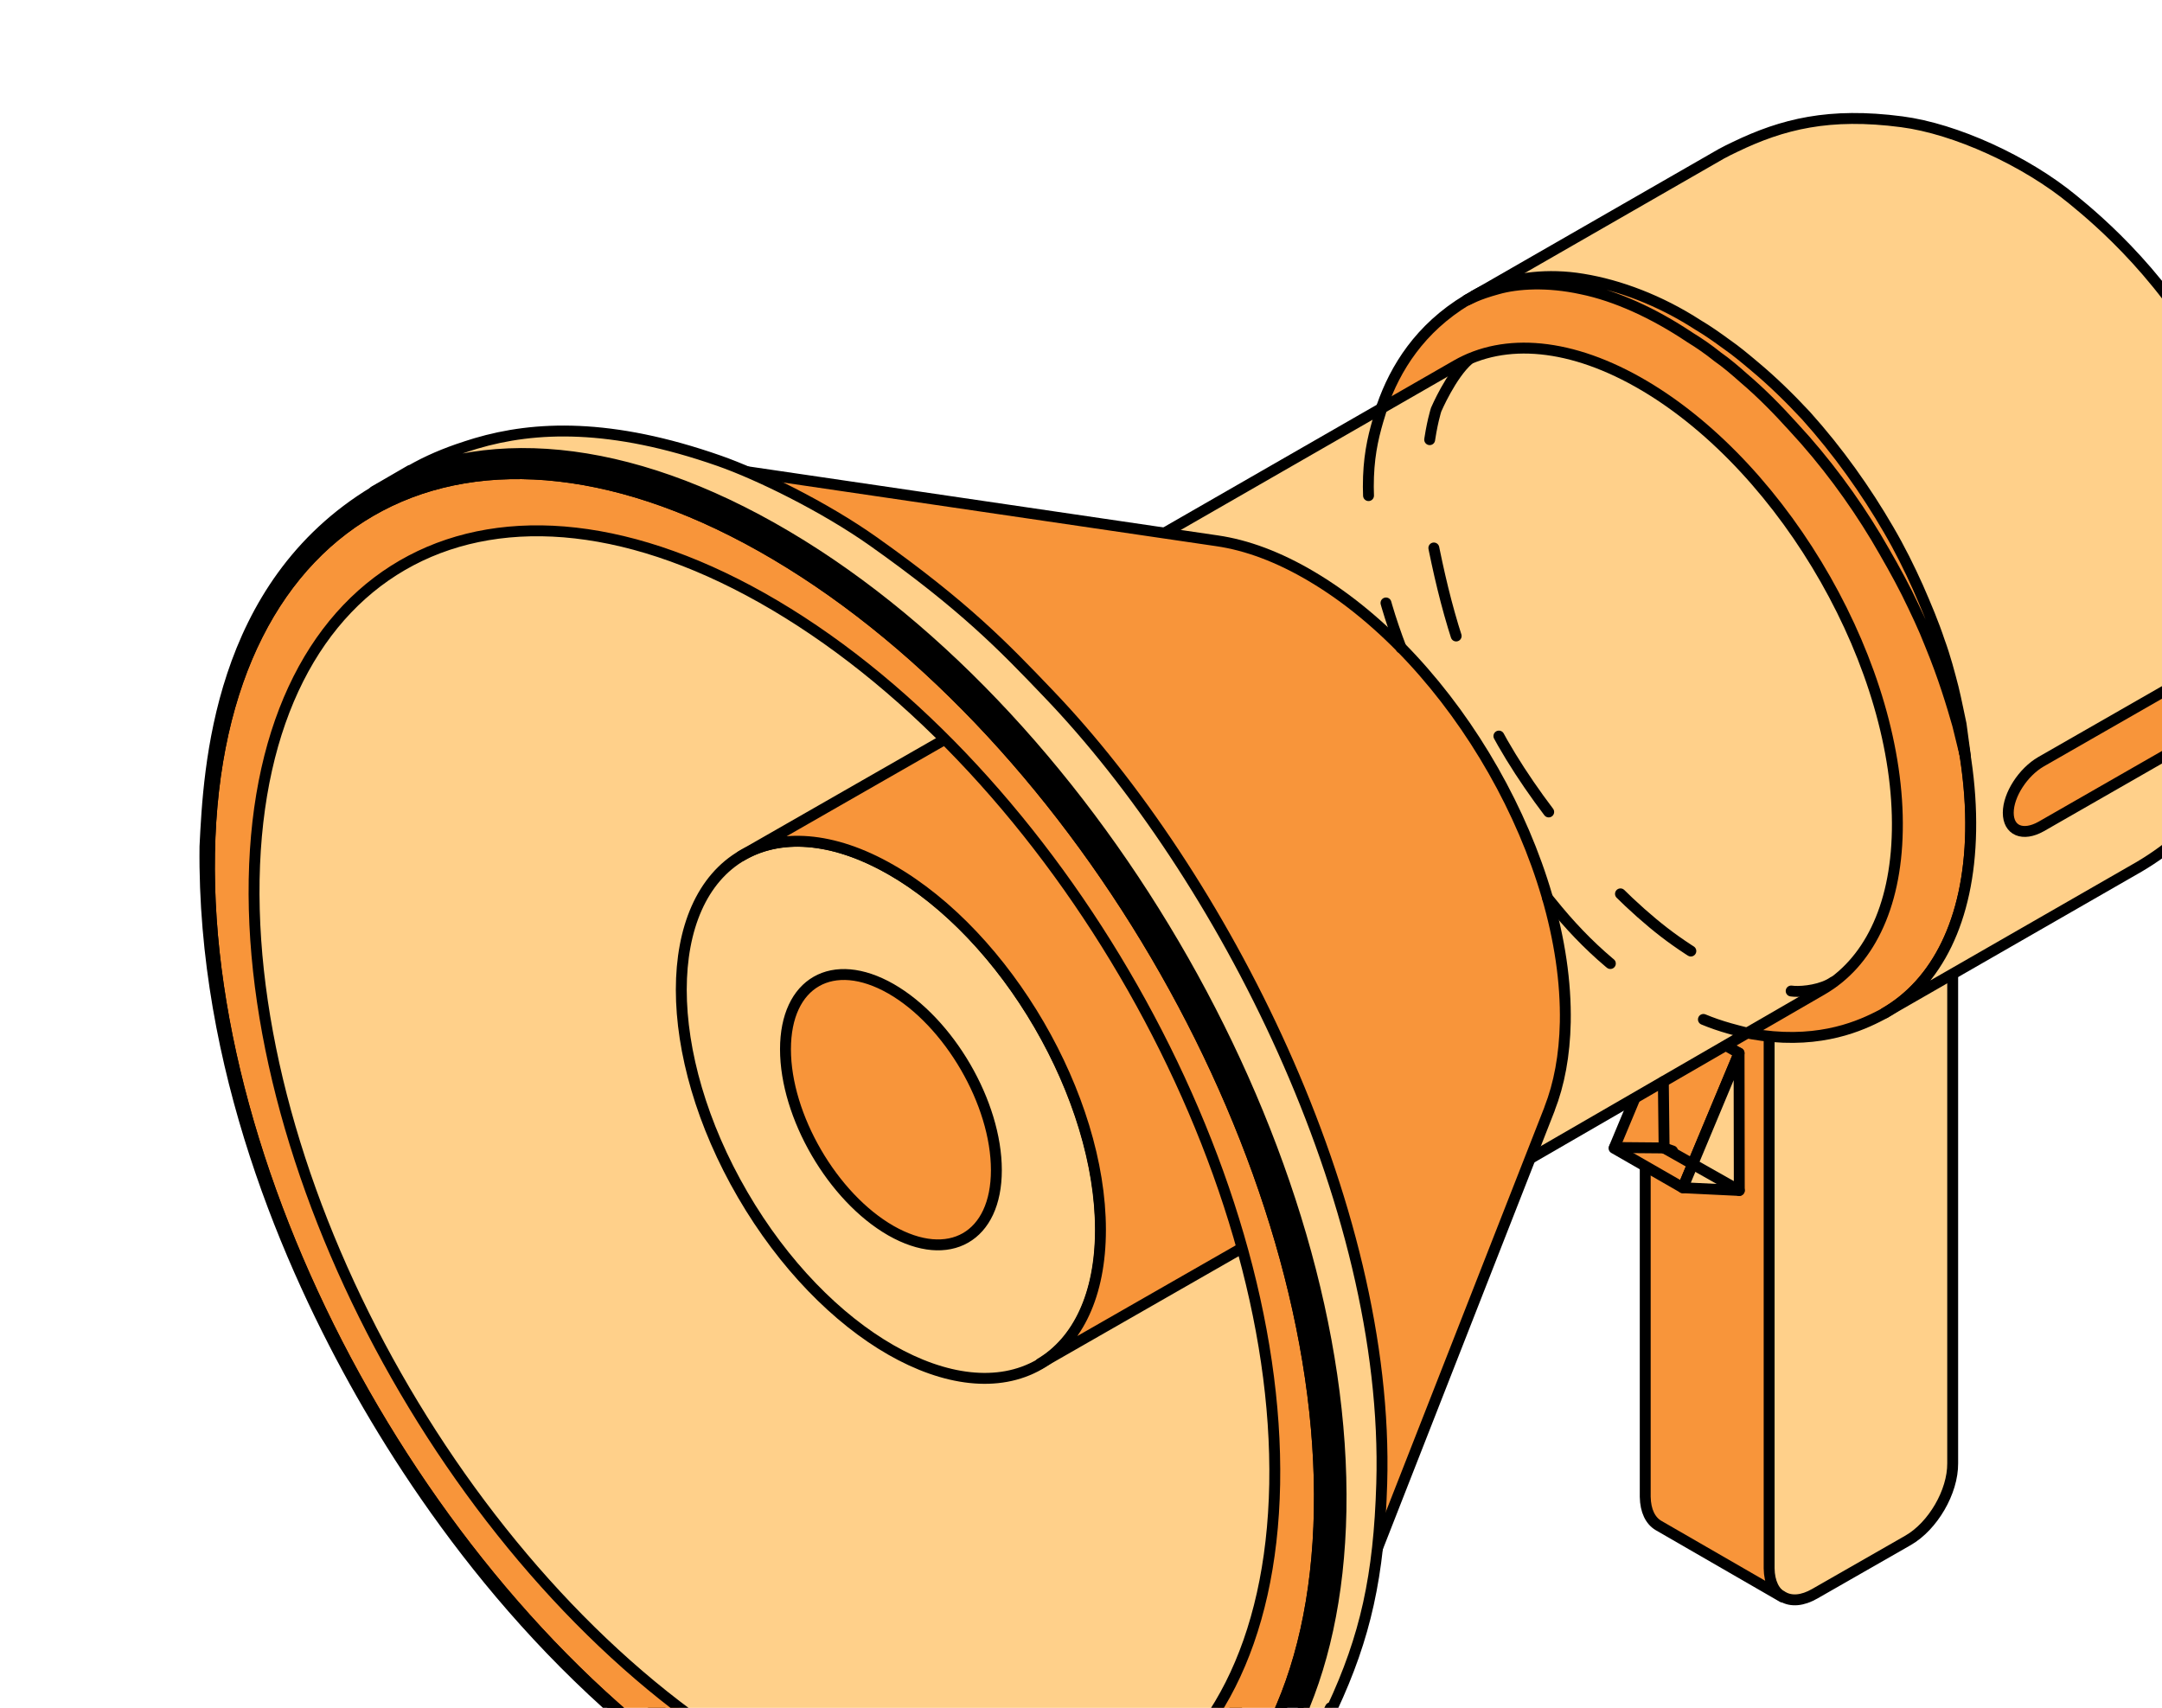 <?xml version="1.0" encoding="UTF-8"?> <svg xmlns="http://www.w3.org/2000/svg" width="119" height="94" viewBox="0 0 119 94" fill="none"> <path d="M107.479 51.139V80.543C107.492 82.11 106.389 83.999 105.022 84.783L99.895 87.717C99.206 88.115 98.592 88.152 98.14 87.891C97.689 87.643 96.975 87.096 96.962 86.312L94.981 55.739L107.479 51.126V51.139Z" fill="#FFD08A" stroke="black" stroke-width="0.6" stroke-miterlimit="10" stroke-linecap="round" stroke-linejoin="round"></path> <path d="M97.376 56.92V86.325C97.388 87.096 97.664 87.642 98.115 87.904L91.283 83.962C90.845 83.701 90.569 83.166 90.556 82.383V52.978L97.363 56.92H97.376Z" fill="#F8953A" stroke="black" stroke-width="0.6" stroke-miterlimit="10" stroke-linecap="round" stroke-linejoin="round"></path> <path d="M95.721 57.964L91.935 55.788L88.839 63.199L92.625 65.374L95.721 57.964Z" fill="#F8953A" stroke="black" stroke-width="0.6" stroke-miterlimit="10" stroke-linecap="round" stroke-linejoin="round"></path> <path d="M95.721 57.964L92.625 65.374L95.733 65.524L95.721 57.964Z" fill="#FFD08A" stroke="black" stroke-width="0.6" stroke-miterlimit="10" stroke-linecap="round" stroke-linejoin="round"></path> <path d="M32.403 29.107L62.99 34.577C58.151 33.769 54.641 36.965 54.541 43.094C54.453 47.595 56.221 52.693 59.054 57.019C61.059 60.078 63.592 62.739 66.375 64.529C66.55 64.641 66.738 64.753 66.926 64.865C72.542 68.197 77.381 66.879 79.136 62.117L69.358 91.087C65.472 101.655 54.579 105.174 42.093 97.776C41.68 97.54 40.702 97.216 40.301 96.955C34.108 92.989 27.978 87.009 23.541 80.22C17.26 70.621 12.936 58.412 13.124 48.416C13.374 34.801 21.685 27.316 32.428 29.119L32.403 29.107Z" fill="#FFD08A" stroke="black" stroke-width="0.6" stroke-miterlimit="10" stroke-linecap="round" stroke-linejoin="round"></path> <path d="M80.74 16.512C83.762 14.771 87.961 15.069 92.574 17.792C100.359 22.405 106.739 32.439 108.168 41.639C108.381 43.032 108.494 44.412 108.469 45.755C108.381 50.666 106.589 54.122 103.743 55.764C102.778 56.273 100.76 57.33 97.576 57.057C94.467 56.783 91.797 55.416 90.493 54.62C81.656 49.261 75.075 37.673 75.187 27.664C75.3 25.265 75.576 19.633 80.74 16.512Z" fill="#F8953A" stroke="black" stroke-width="0.6" stroke-miterlimit="10" stroke-linecap="round" stroke-linejoin="round"></path> <path d="M94.743 8.467C94.994 8.331 95.244 8.206 95.508 8.082C98.115 6.826 100.685 6.18 104.671 6.702C107.63 7.087 111.503 8.853 114.098 10.991C115.414 12.073 119.425 15.38 122.221 21C123.738 24.059 125.53 28.746 125.38 33.682C125.129 41.689 121.093 45.73 117.746 47.707L103.743 55.751C106.589 54.11 108.382 50.666 108.469 45.742C108.657 35.609 101.537 23.101 92.574 17.792C87.961 15.057 83.762 14.771 80.741 16.512L94.743 8.467Z" fill="#FFD08A" stroke="black" stroke-width="0.6" stroke-miterlimit="10" stroke-linecap="round" stroke-linejoin="round"></path> <path d="M80.164 20.105C82.809 18.588 86.481 18.849 90.518 21.236C98.365 25.887 104.596 36.84 104.432 45.718C104.357 50.019 102.79 53.028 100.296 54.471L82.006 65.051L61.837 30.636L80.164 20.105Z" fill="#FFD08A" stroke="black" stroke-width="0.6" stroke-miterlimit="10" stroke-linecap="round" stroke-linejoin="round"></path> <path d="M58.268 55.706C53.321 47.264 53.306 38.118 58.232 35.279C63.158 32.439 71.162 36.982 76.108 45.425C81.054 53.867 81.07 63.013 76.144 65.852C71.217 68.692 63.214 64.149 58.268 55.706Z" fill="#D26AE9" stroke="black" stroke-width="0.6" stroke-miterlimit="10" stroke-linecap="round" stroke-linejoin="round"></path> <path d="M40.879 65.759C36.372 58.017 36.373 49.647 40.882 47.065C45.391 44.483 52.7 48.667 57.207 56.41C61.714 64.152 61.712 72.522 57.203 75.104C52.695 77.686 45.386 73.502 40.879 65.759Z" fill="#FFD08A" stroke="black" stroke-width="0.6" stroke-miterlimit="10" stroke-linecap="round" stroke-linejoin="round"></path> <path d="M54.842 64.405C54.842 68.085 52.247 69.565 49.038 67.737C45.829 65.897 43.234 61.433 43.234 57.753C43.234 54.073 45.829 52.593 49.038 54.421C52.247 56.261 54.842 60.724 54.842 64.405Z" fill="#F8953A" stroke="black" stroke-width="0.6" stroke-miterlimit="10" stroke-linecap="round" stroke-linejoin="round"></path> <path d="M40.803 47.11L57.023 37.822C59.117 36.579 62.038 36.728 65.259 38.581C71.627 42.224 76.792 51.101 76.792 58.4C76.792 62.005 75.526 64.554 73.483 65.76L57.262 75.048C59.305 73.829 60.571 71.293 60.571 67.687C60.571 60.389 55.406 51.511 49.038 47.869C45.817 46.016 42.896 45.867 40.803 47.11Z" fill="#F8953A" stroke="black" stroke-width="0.6" stroke-miterlimit="10" stroke-linecap="round" stroke-linejoin="round"></path> <path d="M85.291 61.035L73.52 91.074C74.636 88.24 75.263 84.87 75.338 81.016C75.676 62.254 62.502 39.066 45.892 29.218C42.006 26.918 38.283 25.551 34.848 25.041L66.989 29.766C68.619 30.002 70.374 30.648 72.217 31.743C80.076 36.405 86.319 47.371 86.156 56.261C86.118 58.089 85.817 59.68 85.291 61.023V61.035Z" fill="#F8953A" stroke="black" stroke-width="0.6" stroke-miterlimit="10" stroke-linecap="round" stroke-linejoin="round"></path> <path d="M41.442 99.554C58.315 109.55 72.267 102.202 72.618 83.142C72.969 64.082 59.581 40.533 42.708 30.537C25.835 20.54 11.883 27.888 11.533 46.948C11.181 66.009 24.569 89.557 41.442 99.554ZM13.989 48.403C14.315 30.885 27.139 24.133 42.658 33.322C58.177 42.51 70.475 64.168 70.161 81.687C69.835 99.206 57.011 105.957 41.492 96.769C25.986 87.58 13.676 65.922 13.989 48.403Z" fill="#F8953A" stroke="black" stroke-width="0.6" stroke-miterlimit="10" stroke-linecap="round" stroke-linejoin="round"></path> <path d="M41.605 99.927C30.85 93.399 23.867 83.701 19.893 76.714C15.895 69.664 11.144 58.723 11.282 46.588C11.282 46.712 11.357 46.849 11.532 46.948C11.181 66.009 24.569 89.557 41.442 99.554C58.315 109.55 72.267 102.202 72.618 83.142C72.969 64.081 59.581 40.533 42.708 30.537C25.835 20.54 11.883 27.888 11.532 46.948C11.357 46.849 11.282 46.712 11.282 46.588C11.495 42.298 11.984 32.252 20.608 27.055C26.4 23.71 34.472 24.282 43.322 29.529C60.521 39.725 74.172 63.733 73.822 83.167C73.646 92.603 70.211 99.218 64.746 102.364C63.379 103.085 59.732 104.987 54.554 104.452C50.142 103.992 45.779 102.475 41.605 99.939V99.927Z" fill="black"></path> <path d="M11.282 46.588C11.144 58.723 15.895 69.664 19.893 76.714C23.867 83.701 30.85 93.399 41.605 99.927V99.939C45.779 102.475 50.142 103.992 54.554 104.452C59.732 104.987 63.379 103.085 64.746 102.364C70.211 99.218 73.646 92.603 73.822 83.167C74.172 63.733 60.521 39.725 43.322 29.529C34.472 24.282 26.4 23.71 20.608 27.055C11.984 32.252 11.495 42.298 11.282 46.588ZM11.282 46.588C11.282 46.712 11.357 46.849 11.532 46.948M11.532 46.948C11.181 66.009 24.569 89.557 41.442 99.554C58.315 109.55 72.267 102.202 72.618 83.142C72.969 64.081 59.581 40.533 42.708 30.537C25.835 20.54 11.883 27.888 11.532 46.948Z" stroke="black" stroke-width="0.6" stroke-miterlimit="10" stroke-linecap="round" stroke-linejoin="round"></path> <path d="M22.601 25.899C23.529 25.364 24.532 24.942 25.572 24.606C25.61 24.593 25.647 24.581 25.685 24.568C25.86 24.519 26.023 24.456 26.199 24.407C29.433 23.45 33.62 23.275 39.587 25.364C41.755 26.123 45.366 27.888 48.073 29.803C53.075 33.346 55.231 35.584 57.713 38.183C67.178 48.055 76.516 66.158 76.053 81.662C75.902 86.735 75.163 90.092 73.32 94.033C72.606 95.575 71.678 96.843 70.763 97.875C71.703 96.769 72.53 95.451 73.232 93.996C72.292 95.911 71.126 97.552 69.748 98.895C70.086 98.584 70.424 98.248 70.763 97.863C69.66 99.168 68.394 100.238 67.002 101.033C67.077 100.984 67.19 100.909 67.278 100.847C67.09 100.959 66.914 101.083 66.726 101.195L64.733 102.351C70.199 99.206 73.633 92.579 73.809 83.154C74.16 63.721 60.509 39.7 43.31 29.517C34.46 24.27 26.387 23.71 20.596 27.043L22.589 25.887L22.601 25.899Z" fill="#FFD08A" stroke="black" stroke-width="0.6" stroke-miterlimit="10" stroke-linecap="round" stroke-linejoin="round"></path> <path d="M112.343 45.494L121.218 40.408C122.209 39.836 123.023 38.581 123.023 37.599C123.023 36.616 122.221 36.281 121.218 36.84L112.343 41.925C111.353 42.497 110.538 43.753 110.538 44.735C110.538 45.718 111.34 46.053 112.343 45.494Z" fill="#F8953A" stroke="black" stroke-width="0.6" stroke-miterlimit="10" stroke-linecap="round" stroke-linejoin="round"></path> <path d="M81.141 16.275C81.405 16.126 81.819 15.902 82.357 15.716C83.436 15.331 85.141 15.032 87.134 15.368C89.114 15.691 91.358 16.524 93.451 17.879C93.978 18.19 94.492 18.551 95.018 18.936C95.558 19.309 96.046 19.72 96.548 20.142C97.551 20.975 98.503 21.908 99.406 22.877C101.173 24.842 102.703 27.005 103.944 29.144C104.57 30.213 105.097 31.282 105.561 32.314C106.012 33.346 106.426 34.328 106.739 35.273C107.078 36.194 107.303 37.076 107.504 37.847C107.692 38.618 107.817 39.302 107.942 39.861C108.093 40.993 108.181 41.639 108.181 41.639C108.181 41.639 108.03 41.005 107.754 39.899C107.441 38.805 106.977 37.25 106.238 35.46C105.887 34.552 105.435 33.607 104.946 32.613C104.445 31.618 103.868 30.611 103.254 29.567C102.001 27.49 100.471 25.401 98.716 23.512C97.851 22.554 96.949 21.634 95.984 20.814C95.507 20.391 95.031 19.98 94.53 19.632C94.053 19.247 93.552 18.899 93.025 18.576C91.02 17.233 88.939 16.288 87.058 15.902C85.178 15.492 83.523 15.592 82.433 15.902C81.881 16.052 81.468 16.201 81.179 16.325C80.903 16.449 80.753 16.524 80.753 16.524C80.753 16.524 80.891 16.437 81.154 16.288L81.141 16.275Z" fill="#F8953A" stroke="black" stroke-width="0.6" stroke-miterlimit="10" stroke-linecap="round" stroke-linejoin="round"></path> <path d="M85.183 49.43C85.371 49.665 85.561 49.896 85.751 50.123C87.731 52.495 90.043 54.43 92.903 55.737C94.112 56.289 94.742 56.511 96.153 56.858" stroke="black" stroke-width="0.6" stroke-miterlimit="10" stroke-linecap="round" stroke-linejoin="round" stroke-dasharray="5 6"></path> <path d="M76.086 22.367C75.439 24.429 74.877 26.298 75.805 31.193C76.072 32.596 76.523 34.104 77.117 35.661" stroke="black" stroke-width="0.6" stroke-miterlimit="10" stroke-linecap="round" stroke-linejoin="round" stroke-dasharray="5 6"></path> <path d="M80.837 19.79C79.871 20.623 79.047 22.55 79.047 22.55C79.047 22.55 78.034 25.664 78.81 29.607C79.536 33.299 80.507 37.034 82.711 40.891C85.019 44.928 88.926 49.445 92.224 51.778C94.004 53.038 96.458 54.413 98.746 54.562C99.283 54.597 100.296 54.471 100.898 54.052" stroke="black" stroke-width="0.6" stroke-miterlimit="10" stroke-linecap="round" stroke-linejoin="round" stroke-dasharray="5 6"></path> <path d="M88.865 63.16L91.595 63.184L92.06 63.35" stroke="black" stroke-width="0.6" stroke-miterlimit="10" stroke-linecap="round" stroke-linejoin="round" stroke-dasharray="5 6"></path> <path d="M91.595 63.184L91.553 59.535" stroke="black" stroke-width="0.6" stroke-miterlimit="10" stroke-linecap="round" stroke-linejoin="round" stroke-dasharray="5 6"></path> <path d="M91.595 63.184L95.733 65.524" stroke="black" stroke-width="0.6" stroke-miterlimit="10" stroke-linecap="round" stroke-linejoin="round" stroke-dasharray="5 6"></path> </svg> 